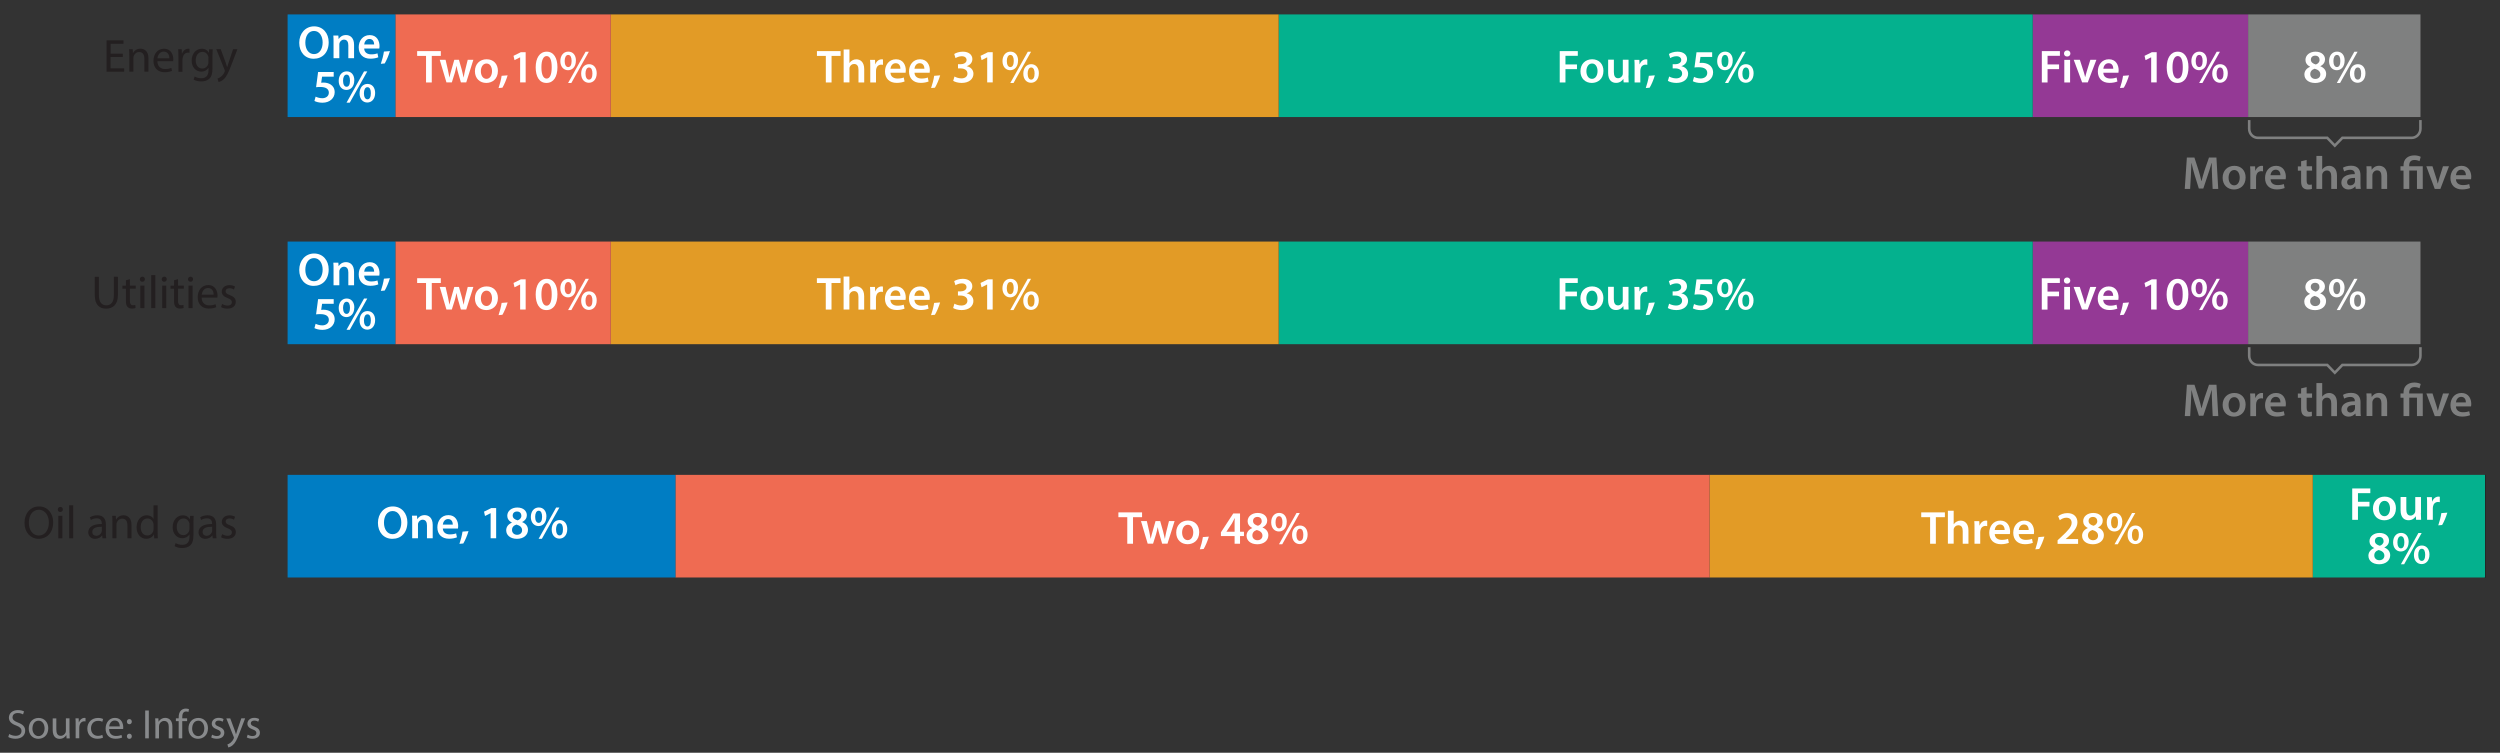 <?xml version="1.0" encoding="UTF-8"?><svg id="Layer_1" xmlns="http://www.w3.org/2000/svg" xmlns:xlink="http://www.w3.org/1999/xlink" viewBox="0 0 483.82 145.68"><rect x="0" y="0" width="483.82" height="145.68" fill="#333333" stroke="none"/><defs><style>.cls-1{clip-path:url(#clippath-2);}.cls-2{fill:#7f8080;}.cls-2,.cls-3,.cls-4,.cls-5,.cls-6,.cls-7,.cls-8,.cls-9,.cls-10,.cls-11{stroke-width:0px;}.cls-3{fill:#04b18e;}.cls-4,.cls-12,.cls-13{fill:none;}.cls-5{fill:#943995;}.cls-6{fill:#888a8c;}.cls-12{stroke:#7f8080;stroke-width:.5px;}.cls-12,.cls-13{stroke-miterlimit:10;}.cls-7{fill:#ef6b52;}.cls-8{fill:#007dc3;}.cls-14{clip-path:url(#clippath);}.cls-15{clip-path:url(#clippath-3);}.cls-9{fill:#e29b26;}.cls-10{fill:#231f20;}.cls-11{fill:#fff;}.cls-13{stroke:#231f20;stroke-width:.33px;}</style><clipPath id="clippath"><rect class="cls-4" x="-63.92" y="-142.65" width="629.01" height="809.01"/></clipPath><clipPath id="clippath-2"><rect class="cls-4" x="1.27" y=".87" width="485.26" height="113.55"/></clipPath><clipPath id="clippath-3"><rect class="cls-4" x="1.27" y=".87" width="485.26" height="113.55"/></clipPath></defs><g class="cls-14"><rect class="cls-2" x="435.07" y="2.79" width="33.36" height="19.86"/><polygon class="cls-13" points="480.93 91.9 480.93 91.9 480.93 111.76 480.93 91.9"/><rect class="cls-5" x="393.38" y="2.79" width="41.69" height="19.86"/><polygon class="cls-13" points="480.93 91.9 480.93 91.9 480.93 111.76 480.93 91.9"/><rect class="cls-3" x="247.45" y="2.79" width="145.93" height="19.86"/><rect class="cls-3" x="447.58" y="91.9" width="33.35" height="19.86"/><rect class="cls-9" x="118.2" y="2.79" width="129.25" height="19.86"/><rect class="cls-9" x="330.84" y="91.9" width="116.74" height="19.86"/><rect class="cls-7" x="76.51" y="2.79" width="41.69" height="19.86"/><rect class="cls-7" x="130.71" y="91.9" width="200.13" height="19.86"/><rect class="cls-8" x="55.66" y="2.79" width="20.85" height="19.86"/><rect class="cls-8" x="55.66" y="91.9" width="75.05" height="19.86"/><path class="cls-10" d="M23.76,11.03h-2.36v2.19h2.63v.66h-3.41v-6.07h3.28v.66h-2.49v1.92h2.36v.65Z"/><path class="cls-10" d="M25.02,10.7c0-.45,0-.82-.04-1.18h.7l.05.72h.02c.22-.41.72-.82,1.44-.82.6,0,1.54.36,1.54,1.85v2.6h-.79v-2.51c0-.7-.26-1.29-1.01-1.29-.52,0-.93.37-1.06.81-.04.1-.05.23-.05.37v2.62h-.79v-3.18Z"/><path class="cls-10" d="M30.46,11.85c.02,1.07.7,1.51,1.49,1.51.57,0,.91-.1,1.21-.22l.13.57c-.28.13-.76.27-1.45.27-1.34,0-2.14-.88-2.14-2.2s.77-2.35,2.04-2.35c1.42,0,1.8,1.25,1.8,2.05,0,.16-.02.29-.03.37h-3.06ZM32.78,11.28c0-.5-.21-1.29-1.1-1.29-.8,0-1.15.74-1.22,1.29h2.31Z"/><path class="cls-10" d="M34.52,10.88c0-.51,0-.95-.04-1.36h.69l.03.86h.04c.2-.58.68-.95,1.21-.95.09,0,.15,0,.23.03v.75c-.08-.02-.16-.03-.27-.03-.56,0-.95.42-1.06,1.02-.02.11-.04.23-.04.37v2.32h-.78v-3Z"/><path class="cls-10" d="M41.16,9.52c-.02.32-.04.67-.04,1.2v2.53c0,1-.2,1.61-.62,1.99-.42.4-1.04.52-1.58.52s-1.1-.13-1.45-.36l.2-.6c.29.18.74.34,1.28.34.81,0,1.4-.42,1.4-1.52v-.49h-.02c-.24.41-.71.73-1.39.73-1.08,0-1.85-.92-1.85-2.12,0-1.48.96-2.31,1.96-2.31.76,0,1.17.4,1.36.76h.02l.04-.66h.69ZM40.34,11.24c0-.13,0-.25-.05-.36-.14-.46-.53-.84-1.11-.84-.76,0-1.3.64-1.3,1.65,0,.86.43,1.57,1.29,1.57.49,0,.93-.31,1.1-.81.05-.13.06-.29.06-.42v-.78Z"/><path class="cls-10" d="M42.72,9.52l.95,2.58c.1.29.21.63.28.89h.02c.08-.26.17-.59.28-.91l.86-2.56h.84l-1.19,3.11c-.57,1.49-.95,2.26-1.49,2.73-.39.34-.77.48-.97.51l-.2-.67c.2-.06.46-.19.69-.39.22-.17.49-.48.67-.88.04-.08.06-.14.06-.19s-.02-.11-.05-.21l-1.61-4.02h.86Z"/><path class="cls-10" d="M19.14,53.56v3.59c0,1.36.6,1.94,1.41,1.94.9,0,1.48-.59,1.48-1.94v-3.59h.79v3.54c0,1.86-.98,2.63-2.3,2.63-1.24,0-2.18-.71-2.18-2.59v-3.57h.79Z"/><path class="cls-10" d="M25.14,54.02v1.25h1.13v.6h-1.13v2.35c0,.54.15.85.59.85.21,0,.36-.03.46-.05l.04.59c-.15.06-.4.11-.7.11-.37,0-.67-.12-.85-.33-.23-.23-.31-.62-.31-1.13v-2.38h-.68v-.6h.68v-1.04l.77-.21Z"/><path class="cls-10" d="M28.04,54.04c0,.27-.19.49-.5.49-.28,0-.48-.22-.48-.49s.21-.5.5-.5.49.22.49.5ZM27.16,59.63v-4.36h.79v4.36h-.79Z"/><path class="cls-10" d="M29.27,53.24h.79v6.39h-.79v-6.39Z"/><path class="cls-10" d="M32.27,54.04c0,.27-.19.49-.5.49-.28,0-.48-.22-.48-.49s.21-.5.5-.5.49.22.49.5ZM31.39,59.63v-4.36h.79v4.36h-.79Z"/><path class="cls-10" d="M34.45,54.02v1.25h1.13v.6h-1.13v2.35c0,.54.15.85.59.85.21,0,.36-.03.46-.05l.04.59c-.15.06-.4.11-.7.11-.37,0-.67-.12-.85-.33-.23-.23-.31-.62-.31-1.13v-2.38h-.68v-.6h.68v-1.04l.77-.21Z"/><path class="cls-10" d="M37.36,54.04c0,.27-.19.49-.5.49-.28,0-.48-.22-.48-.49s.21-.5.5-.5.49.22.49.5ZM36.48,59.63v-4.36h.79v4.36h-.79Z"/><path class="cls-10" d="M39.02,57.59c.02,1.07.7,1.51,1.49,1.51.57,0,.91-.1,1.21-.22l.13.57c-.28.13-.76.27-1.45.27-1.34,0-2.14-.88-2.14-2.2s.77-2.35,2.04-2.35c1.42,0,1.8,1.25,1.8,2.05,0,.16-.02.29-.03.37h-3.06ZM41.35,57.03c0-.5-.21-1.29-1.1-1.29-.8,0-1.15.74-1.22,1.29h2.31Z"/><path class="cls-10" d="M42.98,58.82c.23.15.65.32,1.04.32.58,0,.85-.29.85-.65s-.23-.58-.81-.8c-.78-.28-1.15-.71-1.15-1.23,0-.7.57-1.28,1.5-1.28.44,0,.83.13,1.07.27l-.2.58c-.17-.11-.49-.25-.89-.25-.47,0-.73.27-.73.59,0,.36.26.52.83.74.76.29,1.14.67,1.14,1.31,0,.77-.59,1.31-1.63,1.31-.48,0-.92-.12-1.22-.3l.2-.6Z"/><path class="cls-10" d="M10.29,101.08c0,2.09-1.27,3.2-2.82,3.2s-2.73-1.24-2.73-3.08c0-1.93,1.2-3.19,2.82-3.19s2.73,1.27,2.73,3.07ZM5.58,101.18c0,1.3.7,2.46,1.94,2.46s1.94-1.14,1.94-2.52c0-1.21-.63-2.47-1.94-2.47s-1.94,1.2-1.94,2.53Z"/><path class="cls-10" d="M12.16,98.6c0,.27-.19.49-.5.49-.28,0-.48-.22-.48-.49s.21-.5.5-.5.49.22.49.5ZM11.28,104.18v-4.36h.79v4.36h-.79Z"/><path class="cls-10" d="M13.38,97.79h.79v6.39h-.79v-6.39Z"/><path class="cls-10" d="M19.83,104.18l-.06-.55h-.03c-.24.34-.71.65-1.33.65-.88,0-1.33-.62-1.33-1.25,0-1.05.94-1.63,2.62-1.62v-.09c0-.36-.1-1.01-.99-1.01-.4,0-.83.13-1.13.32l-.18-.52c.36-.23.88-.39,1.43-.39,1.33,0,1.66.91,1.66,1.78v1.63c0,.38.02.75.07,1.04h-.72ZM19.71,101.95c-.86-.02-1.85.13-1.85.98,0,.51.34.76.75.76.57,0,.93-.36,1.05-.73.03-.08.05-.17.05-.25v-.76Z"/><path class="cls-10" d="M21.75,101c0-.45,0-.82-.04-1.18h.7l.04.72h.02c.22-.41.72-.82,1.44-.82.6,0,1.54.36,1.54,1.85v2.6h-.79v-2.51c0-.7-.26-1.29-1.01-1.29-.52,0-.93.37-1.06.81-.04.1-.05.23-.05.37v2.62h-.79v-3.18Z"/><path class="cls-10" d="M30.51,97.79v5.27c0,.39,0,.83.04,1.12h-.71l-.04-.76h-.02c-.24.49-.77.85-1.49.85-1.05,0-1.86-.89-1.86-2.21,0-1.45.89-2.34,1.95-2.34.67,0,1.12.31,1.31.67h.02v-2.6h.79ZM29.72,101.59c0-.1,0-.23-.04-.33-.12-.5-.55-.92-1.14-.92-.82,0-1.31.72-1.31,1.68,0,.88.43,1.61,1.29,1.61.53,0,1.02-.35,1.16-.95.03-.11.04-.22.04-.34v-.76Z"/><path class="cls-10" d="M37.48,99.82c-.02.32-.04.67-.04,1.2v2.53c0,1-.2,1.61-.62,1.99-.42.4-1.04.52-1.58.52s-1.1-.13-1.45-.36l.2-.6c.29.18.74.34,1.28.34.81,0,1.4-.42,1.4-1.52v-.49h-.02c-.24.41-.71.73-1.39.73-1.08,0-1.85-.92-1.85-2.12,0-1.48.96-2.31,1.96-2.31.76,0,1.17.4,1.36.76h.02l.04-.66h.69ZM36.67,101.54c0-.13,0-.25-.05-.36-.14-.46-.53-.84-1.11-.84-.76,0-1.3.64-1.3,1.65,0,.86.43,1.57,1.29,1.57.49,0,.93-.31,1.1-.81.04-.13.06-.29.06-.42v-.78Z"/><path class="cls-10" d="M41.17,104.18l-.06-.55h-.03c-.24.34-.71.65-1.33.65-.88,0-1.33-.62-1.33-1.25,0-1.05.94-1.63,2.62-1.62v-.09c0-.36-.1-1.01-.99-1.01-.4,0-.83.13-1.13.32l-.18-.52c.36-.23.88-.39,1.43-.39,1.33,0,1.66.91,1.66,1.78v1.63c0,.38.02.75.07,1.04h-.72ZM41.06,101.95c-.86-.02-1.85.13-1.85.98,0,.51.34.76.75.76.57,0,.93-.36,1.05-.73.03-.08.05-.17.05-.25v-.76Z"/><path class="cls-10" d="M42.99,103.37c.23.15.65.32,1.04.32.58,0,.85-.29.85-.65s-.23-.58-.81-.8c-.78-.28-1.15-.71-1.15-1.23,0-.7.57-1.28,1.5-1.28.44,0,.83.13,1.07.27l-.2.58c-.17-.11-.49-.25-.89-.25-.47,0-.73.27-.73.59,0,.36.26.52.83.74.76.29,1.14.67,1.14,1.31,0,.77-.59,1.31-1.63,1.31-.48,0-.92-.12-1.22-.3l.2-.6Z"/><path class="cls-2" d="M428.1,34.09c-.04-.78-.08-1.73-.07-2.55h-.03c-.2.74-.45,1.56-.72,2.32l-.88,2.63h-.86l-.81-2.59c-.23-.77-.45-1.6-.61-2.36h-.02c-.03.79-.06,1.76-.11,2.58l-.14,2.44h-1.04l.41-6.07h1.46l.79,2.44c.22.71.41,1.43.56,2.11h.03c.16-.66.37-1.4.6-2.12l.84-2.43h1.44l.35,6.07h-1.08l-.12-2.48ZM434.59,34.34c0,1.61-1.13,2.33-2.25,2.33-1.24,0-2.2-.86-2.2-2.26s.95-2.32,2.27-2.32,2.18.92,2.18,2.25ZM431.29,34.38c0,.85.41,1.49,1.09,1.49.63,0,1.07-.62,1.07-1.5,0-.68-.31-1.47-1.06-1.47s-1.1.76-1.1,1.49ZM435.5,33.6c0-.59,0-1.02-.04-1.41h.96l.04.84h.04c.22-.62.73-.94,1.2-.94.11,0,.17,0,.26.03v1.04c-.09-.02-.19-.04-.32-.04-.53,0-.89.34-.99.84-.02.1-.04.22-.04.34v2.27h-1.11v-2.97ZM439.41,34.69c.03.79.65,1.13,1.35,1.13.51,0,.88-.07,1.22-.2l.16.77c-.38.15-.9.27-1.53.27-1.42,0-2.26-.87-2.26-2.21,0-1.22.74-2.36,2.14-2.36s1.89,1.17,1.89,2.13c0,.21-.02.37-.04.47h-2.93ZM441.33,33.91c0-.41-.17-1.07-.91-1.07-.68,0-.97.62-1.02,1.07h1.93ZM446.4,30.93v1.25h1.05v.83h-1.05v1.94c0,.53.14.81.57.81.19,0,.33-.03.43-.05l.02.85c-.16.06-.45.11-.8.11-.41,0-.75-.14-.95-.36-.23-.25-.34-.65-.34-1.22v-2.06h-.63v-.83h.63v-.99l1.08-.26ZM448.29,30.18h1.12v2.61h.02c.14-.21.32-.38.55-.5.22-.13.48-.2.76-.2.75,0,1.53.5,1.53,1.9v2.58h-1.11v-2.46c0-.64-.23-1.12-.85-1.12-.43,0-.74.29-.86.62-.04.09-.04.21-.04.33v2.62h-1.12v-6.39ZM455.9,36.57l-.07-.49h-.03c-.27.34-.73.59-1.3.59-.88,0-1.38-.64-1.38-1.31,0-1.11.98-1.67,2.6-1.66v-.07c0-.29-.12-.77-.89-.77-.43,0-.88.14-1.18.32l-.22-.72c.32-.2.89-.39,1.58-.39,1.4,0,1.81.89,1.81,1.85v1.58c0,.4.02.78.06,1.05h-1ZM455.76,34.43c-.78-.02-1.53.15-1.53.82,0,.43.28.63.63.63.44,0,.77-.29.86-.6.03-.08.04-.17.04-.24v-.6ZM458.01,33.49c0-.5,0-.93-.04-1.31h.97l.05.66h.03c.19-.34.67-.76,1.4-.76.77,0,1.56.5,1.56,1.88v2.6h-1.11v-2.48c0-.63-.23-1.11-.84-1.11-.44,0-.75.32-.86.65-.04.1-.05.23-.05.36v2.57h-1.12v-3.08ZM465.15,36.57v-3.56h-.59v-.83h.59v-.21c0-1.18.82-1.9,2.12-1.9.43,0,.95.12,1.21.28l-.24.84c-.21-.12-.55-.23-.96-.23-.77,0-1.03.47-1.03,1.04v.18h2.62v4.38h-1.12v-3.56h-1.49v3.56h-1.11ZM470.75,32.18l.71,2.22c.13.39.22.74.3,1.1h.03c.08-.36.18-.7.3-1.1l.69-2.22h1.17l-1.67,4.38h-1.09l-1.63-4.38h1.2ZM475.29,34.69c.03.79.65,1.13,1.35,1.13.51,0,.88-.07,1.22-.2l.16.77c-.38.15-.9.27-1.53.27-1.42,0-2.26-.87-2.26-2.21,0-1.22.74-2.36,2.14-2.36s1.89,1.17,1.89,2.13c0,.21-.02.37-.04.47h-2.93ZM477.22,33.91c0-.41-.17-1.07-.91-1.07-.68,0-.97.62-1.02,1.07h1.93Z"/><g class="cls-1"><path class="cls-12" d="M468.42,23.24v1.68c0,.97-.77,1.76-1.71,1.76h-13.4l-1.46,1.51-1.46-1.51h-13.4c-.95,0-1.71-.79-1.71-1.76v-1.68"/></g><path class="cls-11" d="M63.61,8.17c0,2.03-1.23,3.2-2.91,3.2s-2.79-1.3-2.79-3.09,1.17-3.18,2.88-3.18,2.82,1.34,2.82,3.07ZM59.09,8.26c0,1.23.62,2.21,1.68,2.21s1.67-.99,1.67-2.26c0-1.14-.57-2.22-1.67-2.22s-1.68,1.02-1.68,2.27Z"/><path class="cls-11" d="M64.55,8.19c0-.5,0-.93-.04-1.31h.97l.05.66h.03c.19-.34.67-.76,1.4-.76.77,0,1.56.5,1.56,1.88v2.6h-1.11v-2.48c0-.63-.23-1.11-.84-1.11-.44,0-.75.32-.86.65-.04.1-.04.23-.04.36v2.58h-1.12v-3.08Z"/><path class="cls-11" d="M70.48,9.39c.03.79.65,1.13,1.35,1.13.51,0,.88-.07,1.22-.2l.16.77c-.38.15-.9.27-1.53.27-1.42,0-2.26-.87-2.26-2.21,0-1.21.74-2.36,2.14-2.36s1.89,1.17,1.89,2.13c0,.21-.02.37-.04.47h-2.94ZM72.41,8.61c0-.4-.17-1.07-.91-1.07-.68,0-.97.62-1.02,1.07h1.93Z"/><path class="cls-11" d="M73.7,12.36c.24-.68.49-1.63.6-2.38l1.16-.09c-.25.85-.66,1.82-1.01,2.39l-.76.07Z"/><path class="cls-11" d="M64.58,14.84h-2.25l-.17,1.17c.13-.02.25-.03.42-.03.51,0,1.03.12,1.42.38.44.28.77.77.77,1.49,0,1.12-.93,2.03-2.37,2.03-.68,0-1.24-.17-1.55-.34l.23-.84c.25.13.76.31,1.29.31.65,0,1.27-.37,1.27-1.07,0-.67-.5-1.11-1.67-1.11-.32,0-.57.02-.8.05l.39-2.95h3.02v.92Z"/><path class="cls-11" d="M68.56,15.56c0,1.23-.72,1.85-1.52,1.85s-1.49-.63-1.49-1.76c0-1.11.64-1.84,1.54-1.84s1.48.68,1.48,1.74ZM66.39,15.62c0,.68.23,1.17.68,1.17s.66-.47.66-1.18c0-.65-.18-1.17-.66-1.17-.45,0-.68.52-.68,1.18ZM67.06,19.87l3.39-6.05h.63l-3.39,6.05h-.63ZM72.6,17.99c0,1.22-.71,1.85-1.52,1.85s-1.49-.63-1.49-1.76.64-1.84,1.53-1.84,1.48.69,1.48,1.75ZM70.43,18.05c0,.67.23,1.17.68,1.17s.66-.47.66-1.18c0-.66-.18-1.17-.66-1.17-.45,0-.68.52-.68,1.18Z"/><path class="cls-11" d="M82.46,10.82h-1.73v-.93h4.58v.93h-1.75v5.14h-1.11v-5.14Z"/><path class="cls-11" d="M86.23,11.57l.46,1.99c.1.47.2.95.28,1.42h.02c.09-.48.23-.96.36-1.41l.57-2h.9l.55,1.95c.14.51.25.99.35,1.47h.02c.07-.48.17-.95.29-1.47l.49-1.95h1.09l-1.38,4.38h-1.03l-.52-1.78c-.14-.46-.23-.87-.33-1.4h-.02c-.09.54-.21.97-.33,1.4l-.56,1.78h-1.04l-1.3-4.38h1.13Z"/><path class="cls-11" d="M96.36,13.72c0,1.61-1.13,2.33-2.25,2.33-1.24,0-2.2-.85-2.2-2.26s.95-2.32,2.27-2.32,2.18.92,2.18,2.25ZM93.06,13.77c0,.85.41,1.49,1.09,1.49.63,0,1.07-.62,1.07-1.5,0-.68-.31-1.47-1.06-1.47s-1.1.76-1.1,1.49Z"/><path class="cls-11" d="M96.48,17.05c.24-.68.49-1.63.6-2.38l1.16-.09c-.25.85-.66,1.82-1.01,2.39l-.76.07Z"/><path class="cls-11" d="M100.66,11.1h-.02l-1.07.54-.19-.84,1.42-.7h.93v5.85h-1.07v-4.85Z"/><path class="cls-11" d="M107.88,12.99c0,1.88-.74,3.06-2.13,3.06s-2.07-1.22-2.08-3.01c0-1.82.77-3.04,2.14-3.04s2.07,1.26,2.07,2.99ZM104.78,13.05c0,1.42.39,2.16,1,2.16.65,0,.99-.79.99-2.2s-.32-2.16-.99-2.16c-.59,0-1.01.73-1,2.2Z"/><path class="cls-11" d="M111.45,11.74c0,1.23-.72,1.85-1.52,1.85s-1.49-.63-1.49-1.76c0-1.11.64-1.84,1.54-1.84s1.48.68,1.48,1.74ZM109.28,11.81c0,.68.23,1.17.68,1.17s.66-.47.66-1.18c0-.65-.18-1.17-.66-1.17-.45,0-.68.52-.68,1.18ZM109.94,16.06l3.39-6.05h.63l-3.39,6.05h-.63ZM115.48,14.17c0,1.22-.71,1.85-1.52,1.85s-1.49-.63-1.49-1.76.64-1.84,1.53-1.84,1.48.69,1.48,1.75ZM113.31,14.24c0,.67.23,1.17.68,1.17s.66-.47.66-1.18c0-.66-.18-1.17-.66-1.17-.45,0-.68.52-.68,1.18Z"/><path class="cls-11" d="M159.83,10.82h-1.73v-.93h4.58v.93h-1.75v5.14h-1.11v-5.14Z"/><path class="cls-11" d="M163.27,9.57h1.12v2.61h.02c.14-.21.31-.38.55-.5.22-.13.48-.2.76-.2.75,0,1.53.5,1.53,1.9v2.58h-1.11v-2.46c0-.64-.23-1.12-.85-1.12-.43,0-.74.29-.86.62-.04.09-.04.21-.04.33v2.62h-1.12v-6.39Z"/><path class="cls-11" d="M168.42,12.99c0-.59,0-1.02-.04-1.41h.96l.04.84h.04c.22-.62.73-.94,1.2-.94.11,0,.17,0,.26.03v1.04c-.09-.02-.19-.04-.32-.04-.53,0-.89.34-.99.84-.02.1-.04.22-.04.34v2.27h-1.11v-2.97Z"/><path class="cls-11" d="M172.33,14.07c.03.79.65,1.13,1.35,1.13.51,0,.88-.07,1.22-.2l.16.77c-.38.15-.9.27-1.53.27-1.42,0-2.26-.87-2.26-2.21,0-1.21.74-2.36,2.14-2.36s1.89,1.17,1.89,2.13c0,.21-.02.37-.04.47h-2.94ZM174.26,13.3c0-.4-.17-1.07-.91-1.07-.68,0-.97.62-1.02,1.07h1.93Z"/><path class="cls-11" d="M176.98,14.07c.03.79.65,1.13,1.35,1.13.51,0,.88-.07,1.22-.2l.16.77c-.38.15-.9.27-1.53.27-1.42,0-2.26-.87-2.26-2.21,0-1.21.74-2.36,2.14-2.36s1.89,1.17,1.89,2.13c0,.21-.02.37-.04.47h-2.94ZM178.9,13.3c0-.4-.17-1.07-.91-1.07-.68,0-.97.62-1.02,1.07h1.93Z"/><path class="cls-11" d="M180.19,17.05c.24-.68.49-1.63.6-2.38l1.16-.09c-.25.85-.66,1.82-1.01,2.39l-.76.07Z"/><path class="cls-11" d="M184.72,14.81c.23.13.77.36,1.33.36.85,0,1.19-.48,1.18-.94,0-.69-.65-.99-1.32-.99h-.51v-.81h.5c.51,0,1.16-.23,1.16-.82,0-.4-.3-.73-.94-.73-.48,0-.95.21-1.2.37l-.25-.8c.33-.23.98-.45,1.68-.45,1.21,0,1.83.67,1.83,1.43,0,.61-.36,1.12-1.08,1.37v.02c.71.13,1.29.67,1.29,1.46,0,.99-.83,1.77-2.28,1.77-.71,0-1.32-.2-1.64-.4l.25-.84Z"/><path class="cls-11" d="M191.05,11.1h-.02l-1.07.54-.19-.84,1.42-.7h.93v5.85h-1.07v-4.85Z"/><path class="cls-11" d="M197.02,11.74c0,1.23-.72,1.85-1.52,1.85s-1.49-.63-1.49-1.76c0-1.11.64-1.84,1.54-1.84s1.48.68,1.48,1.74ZM194.85,11.81c0,.68.23,1.17.68,1.17s.66-.47.66-1.18c0-.65-.18-1.17-.66-1.17-.45,0-.68.52-.68,1.18ZM195.52,16.06l3.39-6.05h.63l-3.39,6.05h-.63ZM201.05,14.17c0,1.22-.71,1.85-1.52,1.85s-1.49-.63-1.49-1.76.64-1.84,1.53-1.84,1.48.69,1.48,1.75ZM198.88,14.24c0,.67.23,1.17.68,1.17s.66-.47.66-1.18c0-.66-.18-1.17-.66-1.17-.45,0-.68.52-.68,1.18Z"/><path class="cls-11" d="M301.85,9.89h3.5v.91h-2.39v1.67h2.23v.91h-2.23v2.58h-1.11v-6.07Z"/><path class="cls-11" d="M310.31,13.72c0,1.61-1.13,2.33-2.25,2.33-1.24,0-2.2-.85-2.2-2.26s.95-2.32,2.27-2.32,2.18.92,2.18,2.25ZM307.01,13.77c0,.85.41,1.49,1.09,1.49.63,0,1.07-.62,1.07-1.5,0-.68-.31-1.47-1.06-1.47s-1.1.76-1.1,1.49Z"/><path class="cls-11" d="M315.15,14.64c0,.52.02.95.04,1.31h-.97l-.05-.67h-.02c-.19.31-.62.76-1.4.76s-1.53-.48-1.53-1.91v-2.58h1.11v2.39c0,.73.23,1.2.82,1.2.44,0,.73-.32.85-.59.04-.1.06-.22.06-.34v-2.65h1.11v3.07Z"/><path class="cls-11" d="M316.34,12.99c0-.59,0-1.02-.04-1.41h.96l.04.84h.04c.22-.62.73-.94,1.2-.94.11,0,.17,0,.26.03v1.04c-.09-.02-.19-.04-.32-.04-.53,0-.89.34-.99.84-.02.1-.04.22-.04.34v2.27h-1.11v-2.97Z"/><path class="cls-11" d="M318.5,17.05c.24-.68.49-1.63.6-2.38l1.16-.09c-.25.85-.66,1.82-1.01,2.39l-.76.07Z"/><path class="cls-11" d="M323.03,14.81c.23.13.77.36,1.33.36.85,0,1.19-.48,1.18-.94,0-.69-.65-.99-1.32-.99h-.51v-.81h.5c.51,0,1.16-.23,1.16-.82,0-.4-.3-.73-.94-.73-.48,0-.95.21-1.2.37l-.25-.8c.33-.23.98-.45,1.68-.45,1.21,0,1.83.67,1.83,1.43,0,.61-.36,1.12-1.08,1.37v.02c.71.13,1.29.67,1.29,1.46,0,.99-.83,1.77-2.28,1.77-.71,0-1.32-.2-1.64-.4l.25-.84Z"/><path class="cls-11" d="M331.34,11.02h-2.25l-.17,1.17c.13-.02.25-.03.42-.03.51,0,1.03.12,1.42.38.44.28.77.77.77,1.49,0,1.12-.93,2.03-2.37,2.03-.68,0-1.24-.17-1.55-.34l.23-.84c.25.13.76.31,1.29.31.65,0,1.27-.37,1.27-1.07,0-.67-.5-1.11-1.67-1.11-.32,0-.57.02-.8.05l.39-2.95h3.03v.92Z"/><path class="cls-11" d="M335.33,11.74c0,1.23-.72,1.85-1.52,1.85s-1.49-.63-1.49-1.76c0-1.11.64-1.84,1.54-1.84s1.48.68,1.48,1.74ZM333.16,11.81c0,.68.23,1.17.68,1.17s.66-.47.66-1.18c0-.65-.18-1.17-.66-1.17-.45,0-.68.52-.68,1.18ZM333.83,16.06l3.39-6.05h.63l-3.39,6.05h-.63ZM339.37,14.17c0,1.22-.71,1.85-1.52,1.85s-1.49-.63-1.49-1.76.64-1.84,1.53-1.84,1.48.69,1.48,1.75ZM337.2,14.24c0,.67.23,1.17.68,1.17s.66-.47.66-1.18c0-.66-.18-1.17-.66-1.17-.45,0-.68.52-.68,1.18Z"/><path class="cls-11" d="M395.15,9.89h3.5v.91h-2.39v1.67h2.23v.91h-2.23v2.58h-1.11v-6.07Z"/><path class="cls-11" d="M400.68,10.35c0,.33-.24.59-.63.59s-.61-.26-.61-.59.25-.6.62-.6.61.26.62.6ZM399.5,15.96v-4.38h1.12v4.38h-1.12Z"/><path class="cls-11" d="M402.51,11.57l.71,2.22c.13.39.22.74.3,1.1h.03c.08-.36.18-.7.3-1.1l.69-2.22h1.17l-1.67,4.38h-1.09l-1.63-4.38h1.2Z"/><path class="cls-11" d="M407.05,14.07c.03.79.65,1.13,1.35,1.13.51,0,.88-.07,1.22-.2l.16.77c-.38.15-.9.27-1.53.27-1.42,0-2.26-.87-2.26-2.21,0-1.21.74-2.36,2.14-2.36s1.89,1.17,1.89,2.13c0,.21-.02.37-.04.47h-2.94ZM408.98,13.3c0-.4-.17-1.07-.91-1.07-.68,0-.97.62-1.02,1.07h1.93Z"/><path class="cls-11" d="M410.27,17.05c.24-.68.49-1.63.6-2.38l1.16-.09c-.25.85-.66,1.82-1.01,2.39l-.76.07Z"/><path class="cls-11" d="M416.31,11.1h-.02l-1.07.54-.19-.84,1.42-.7h.93v5.85h-1.07v-4.85Z"/><path class="cls-11" d="M423.53,12.99c0,1.88-.74,3.06-2.13,3.06s-2.07-1.22-2.08-3.01c0-1.82.77-3.04,2.14-3.04s2.07,1.26,2.07,2.99ZM420.44,13.05c0,1.42.39,2.16,1,2.16.65,0,.99-.79.99-2.2s-.32-2.16-.99-2.16c-.59,0-1.01.73-1,2.2Z"/><path class="cls-11" d="M427.1,11.74c0,1.23-.72,1.85-1.52,1.85s-1.49-.63-1.49-1.76c0-1.11.64-1.84,1.54-1.84s1.48.68,1.48,1.74ZM424.93,11.81c0,.68.23,1.17.68,1.17s.66-.47.66-1.18c0-.65-.18-1.17-.66-1.17-.45,0-.68.52-.68,1.18ZM425.6,16.06l3.39-6.05h.63l-3.39,6.05h-.63ZM431.14,14.17c0,1.22-.71,1.85-1.52,1.85s-1.49-.63-1.49-1.76.64-1.84,1.53-1.84,1.48.69,1.48,1.75ZM428.97,14.24c0,.67.23,1.17.68,1.17s.66-.47.66-1.18c0-.66-.18-1.17-.66-1.17-.45,0-.68.52-.68,1.18Z"/><path class="cls-11" d="M445.96,14.45c0-.73.42-1.22,1.1-1.52v-.03c-.61-.3-.89-.78-.89-1.3,0-.95.85-1.6,1.95-1.6,1.26,0,1.84.76,1.84,1.48,0,.5-.26,1.01-.9,1.32v.03c.64.24,1.12.75,1.12,1.48,0,1.04-.88,1.75-2.13,1.75-1.37,0-2.08-.78-2.08-1.6ZM449.05,14.4c0-.59-.44-.92-1.09-1.1-.55.16-.86.54-.86,1.03-.02.5.36.95.98.95.58,0,.97-.37.97-.87ZM447.22,11.56c0,.48.4.77.95.92.4-.12.73-.44.73-.88,0-.41-.24-.83-.84-.83-.56,0-.85.37-.85.79Z"/><path class="cls-11" d="M453.75,11.74c0,1.23-.72,1.85-1.52,1.85s-1.49-.63-1.49-1.76c0-1.11.64-1.84,1.54-1.84s1.48.68,1.48,1.74ZM451.58,11.81c0,.68.23,1.17.68,1.17s.66-.47.66-1.18c0-.65-.18-1.17-.66-1.17-.45,0-.68.52-.68,1.18ZM452.24,16.06l3.39-6.05h.63l-3.39,6.05h-.63ZM457.78,14.17c0,1.22-.71,1.85-1.52,1.85s-1.49-.63-1.49-1.76.64-1.84,1.53-1.84,1.48.69,1.48,1.75ZM455.61,14.24c0,.67.23,1.17.68,1.17s.66-.47.66-1.18c0-.66-.18-1.17-.66-1.17-.45,0-.68.52-.68,1.18Z"/><rect class="cls-2" x="435.07" y="46.75" width="33.36" height="19.86"/><rect class="cls-5" x="393.38" y="46.75" width="41.69" height="19.86"/><rect class="cls-3" x="247.45" y="46.75" width="145.93" height="19.86"/><rect class="cls-9" x="118.2" y="46.75" width="129.25" height="19.86"/><rect class="cls-7" x="76.51" y="46.75" width="41.69" height="19.86"/><rect class="cls-8" x="55.66" y="46.75" width="20.85" height="19.86"/><path class="cls-2" d="M428.11,78.05c-.04-.78-.08-1.73-.07-2.55h-.03c-.2.74-.45,1.56-.72,2.32l-.88,2.63h-.86l-.81-2.59c-.23-.77-.45-1.6-.61-2.36h-.02c-.03.79-.06,1.76-.11,2.58l-.14,2.44h-1.04l.41-6.07h1.46l.79,2.44c.22.71.41,1.43.56,2.11h.03c.16-.66.37-1.4.6-2.12l.84-2.43h1.44l.35,6.07h-1.08l-.12-2.48ZM434.59,78.3c0,1.61-1.13,2.33-2.25,2.33-1.24,0-2.2-.86-2.2-2.26s.95-2.32,2.27-2.32,2.18.92,2.18,2.25ZM431.29,78.34c0,.85.41,1.49,1.09,1.49.63,0,1.07-.62,1.07-1.5,0-.68-.31-1.47-1.06-1.47s-1.1.76-1.1,1.49ZM435.5,77.56c0-.59,0-1.02-.04-1.41h.96l.04.84h.04c.22-.62.73-.94,1.2-.94.11,0,.17,0,.26.03v1.04c-.09-.02-.19-.04-.32-.04-.53,0-.89.34-.99.84-.02.1-.04.22-.04.34v2.27h-1.11v-2.97ZM439.41,78.65c.03.79.65,1.13,1.35,1.13.51,0,.88-.07,1.22-.2l.16.77c-.38.15-.9.27-1.53.27-1.42,0-2.26-.87-2.26-2.21,0-1.22.74-2.36,2.14-2.36s1.89,1.17,1.89,2.13c0,.21-.02.37-.04.47h-2.93ZM441.33,77.87c0-.41-.17-1.07-.91-1.07-.68,0-.97.62-1.02,1.07h1.93ZM446.4,74.89v1.25h1.05v.83h-1.05v1.94c0,.53.14.81.57.81.19,0,.33-.03.43-.05l.02.85c-.16.06-.45.11-.8.11-.41,0-.75-.14-.95-.36-.23-.25-.34-.65-.34-1.22v-2.06h-.63v-.83h.63v-.99l1.08-.26ZM448.29,74.14h1.12v2.61h.02c.14-.21.32-.38.55-.5.22-.13.48-.2.76-.2.75,0,1.53.5,1.53,1.9v2.58h-1.11v-2.46c0-.64-.23-1.12-.85-1.12-.43,0-.74.29-.86.62-.04.09-.04.21-.04.33v2.62h-1.12v-6.39ZM455.91,80.53l-.07-.49h-.03c-.27.34-.73.59-1.3.59-.88,0-1.38-.64-1.38-1.31,0-1.11.98-1.67,2.6-1.66v-.07c0-.29-.12-.77-.89-.77-.43,0-.88.14-1.18.32l-.22-.72c.32-.2.89-.39,1.58-.39,1.4,0,1.81.89,1.81,1.85v1.58c0,.4.02.78.06,1.05h-1ZM455.76,78.39c-.78-.02-1.53.15-1.53.82,0,.43.28.63.63.63.44,0,.77-.29.86-.6.03-.08.04-.17.04-.24v-.6ZM458.01,77.45c0-.5,0-.93-.04-1.31h.97l.05.66h.03c.19-.34.67-.76,1.4-.76.77,0,1.56.5,1.56,1.88v2.6h-1.11v-2.48c0-.63-.23-1.11-.84-1.11-.44,0-.75.32-.86.65-.04.1-.05.23-.05.36v2.57h-1.12v-3.08ZM465.15,80.53v-3.56h-.59v-.83h.59v-.21c0-1.18.82-1.9,2.12-1.9.43,0,.95.12,1.21.28l-.24.84c-.21-.12-.55-.23-.96-.23-.77,0-1.03.47-1.03,1.04v.18h2.62v4.38h-1.12v-3.56h-1.49v3.56h-1.11ZM470.76,76.15l.71,2.22c.13.39.22.74.3,1.1h.03c.08-.36.18-.7.3-1.1l.69-2.22h1.17l-1.67,4.38h-1.09l-1.63-4.38h1.2ZM475.29,78.65c.03.79.65,1.13,1.35,1.13.51,0,.88-.07,1.22-.2l.16.77c-.38.15-.9.27-1.53.27-1.42,0-2.26-.87-2.26-2.21,0-1.22.74-2.36,2.14-2.36s1.89,1.17,1.89,2.13c0,.21-.02.37-.04.47h-2.93ZM477.22,77.87c0-.41-.17-1.07-.91-1.07-.68,0-.97.62-1.02,1.07h1.93Z"/><g class="cls-15"><path class="cls-12" d="M468.42,67.19v1.68c0,.97-.77,1.76-1.71,1.76h-13.4l-1.46,1.51-1.46-1.51h-13.4c-.95,0-1.71-.79-1.71-1.76v-1.68"/></g><path class="cls-11" d="M63.61,52.13c0,2.03-1.23,3.2-2.91,3.2s-2.79-1.3-2.79-3.09,1.17-3.18,2.88-3.18,2.82,1.34,2.82,3.07ZM59.09,52.22c0,1.23.62,2.21,1.68,2.21s1.67-.99,1.67-2.26c0-1.14-.57-2.22-1.67-2.22s-1.68,1.02-1.68,2.27Z"/><path class="cls-11" d="M64.55,52.14c0-.5,0-.93-.04-1.31h.97l.05.66h.03c.19-.34.67-.76,1.4-.76.77,0,1.56.5,1.56,1.88v2.6h-1.11v-2.48c0-.63-.23-1.11-.84-1.11-.44,0-.75.32-.86.65-.04.1-.04.23-.04.36v2.58h-1.12v-3.08Z"/><path class="cls-11" d="M70.48,53.34c.03.79.65,1.13,1.35,1.13.51,0,.88-.07,1.22-.2l.16.77c-.38.15-.9.27-1.53.27-1.42,0-2.26-.87-2.26-2.21,0-1.21.74-2.36,2.14-2.36s1.89,1.17,1.89,2.13c0,.21-.02.37-.04.47h-2.94ZM72.41,52.57c0-.4-.17-1.07-.91-1.07-.68,0-.97.62-1.02,1.07h1.93Z"/><path class="cls-11" d="M73.7,56.31c.24-.68.49-1.63.6-2.38l1.16-.09c-.25.85-.66,1.82-1.01,2.39l-.76.07Z"/><path class="cls-11" d="M64.58,58.8h-2.25l-.17,1.17c.13-.02.25-.03.42-.03.51,0,1.03.12,1.42.38.44.28.77.77.77,1.49,0,1.12-.93,2.03-2.37,2.03-.68,0-1.24-.17-1.55-.34l.23-.84c.25.13.76.31,1.29.31.65,0,1.27-.37,1.27-1.07,0-.67-.5-1.11-1.67-1.11-.32,0-.57.02-.8.05l.39-2.95h3.02v.92Z"/><path class="cls-11" d="M68.56,59.52c0,1.23-.72,1.85-1.52,1.85s-1.49-.63-1.49-1.76c0-1.11.64-1.84,1.54-1.84s1.48.68,1.48,1.74ZM66.39,59.58c0,.68.23,1.17.68,1.17s.66-.47.66-1.18c0-.65-.18-1.17-.66-1.17-.45,0-.68.52-.68,1.18ZM67.06,63.83l3.39-6.05h.63l-3.39,6.05h-.63ZM72.6,61.95c0,1.22-.71,1.85-1.52,1.85s-1.49-.63-1.49-1.76.64-1.84,1.53-1.84,1.48.69,1.48,1.75ZM70.43,62.01c0,.67.23,1.17.68,1.17s.66-.47.66-1.18c0-.66-.18-1.17-.66-1.17-.45,0-.68.52-.68,1.18Z"/><path class="cls-11" d="M78.84,101.08c0,2.03-1.23,3.2-2.91,3.2s-2.79-1.3-2.79-3.09,1.17-3.18,2.88-3.18,2.82,1.34,2.82,3.07ZM74.31,101.17c0,1.23.62,2.21,1.68,2.21s1.67-.99,1.67-2.26c0-1.14-.57-2.22-1.67-2.22s-1.68,1.02-1.68,2.27Z"/><path class="cls-11" d="M79.77,101.1c0-.5,0-.93-.04-1.31h.97l.05.66h.03c.19-.34.67-.76,1.4-.76.77,0,1.56.5,1.56,1.88v2.6h-1.11v-2.48c0-.63-.23-1.11-.84-1.11-.44,0-.75.32-.86.65-.04.1-.04.23-.04.36v2.58h-1.12v-3.08Z"/><path class="cls-11" d="M85.7,102.29c.03.79.65,1.13,1.35,1.13.51,0,.88-.07,1.22-.2l.16.77c-.38.15-.9.27-1.53.27-1.42,0-2.26-.87-2.26-2.21,0-1.21.74-2.36,2.14-2.36s1.89,1.17,1.89,2.13c0,.21-.02.37-.04.47h-2.94ZM87.63,101.52c0-.4-.17-1.07-.91-1.07-.68,0-.97.62-1.02,1.07h1.93Z"/><path class="cls-11" d="M88.91,105.26c.24-.68.49-1.63.6-2.38l1.16-.09c-.25.85-.66,1.82-1.01,2.39l-.76.07Z"/><path class="cls-11" d="M94.95,99.32h-.02l-1.07.54-.19-.84,1.42-.7h.93v5.85h-1.07v-4.85Z"/><path class="cls-11" d="M97.96,102.67c0-.73.42-1.22,1.1-1.52v-.03c-.61-.3-.89-.78-.89-1.3,0-.95.85-1.6,1.95-1.6,1.26,0,1.84.76,1.84,1.48,0,.5-.26,1.01-.9,1.32v.03c.64.24,1.12.75,1.12,1.48,0,1.04-.88,1.75-2.13,1.75-1.37,0-2.08-.78-2.08-1.6ZM101.04,102.62c0-.59-.44-.92-1.09-1.1-.55.16-.86.54-.86,1.03-.02.5.36.95.98.95.58,0,.97-.37.97-.87ZM99.22,99.78c0,.48.4.77.95.92.4-.12.73-.44.73-.88,0-.41-.24-.83-.84-.83-.56,0-.85.37-.85.79Z"/><path class="cls-11" d="M105.74,99.96c0,1.23-.72,1.85-1.52,1.85s-1.49-.63-1.49-1.76c0-1.11.64-1.84,1.54-1.84s1.48.68,1.48,1.74ZM103.57,100.02c0,.68.23,1.17.68,1.17s.66-.47.66-1.18c0-.65-.18-1.17-.66-1.17-.45,0-.68.52-.68,1.18ZM104.24,104.27l3.39-6.05h.63l-3.39,6.05h-.63ZM109.78,102.39c0,1.22-.71,1.85-1.52,1.85s-1.49-.63-1.49-1.76.64-1.84,1.53-1.84,1.48.69,1.48,1.75ZM107.61,102.45c0,.67.23,1.17.68,1.17s.66-.47.66-1.18c0-.66-.18-1.17-.66-1.17-.45,0-.68.52-.68,1.18Z"/><path class="cls-11" d="M82.46,54.77h-1.73v-.93h4.58v.93h-1.75v5.14h-1.11v-5.14Z"/><path class="cls-11" d="M86.23,55.53l.46,1.99c.1.47.2.95.28,1.42h.02c.09-.48.23-.96.36-1.41l.57-2h.9l.55,1.95c.14.51.25.99.35,1.47h.02c.07-.48.17-.95.29-1.47l.49-1.95h1.09l-1.38,4.38h-1.03l-.52-1.78c-.14-.46-.23-.87-.33-1.4h-.02c-.09.54-.21.97-.33,1.4l-.56,1.78h-1.04l-1.3-4.38h1.13Z"/><path class="cls-11" d="M96.36,57.68c0,1.61-1.13,2.33-2.25,2.33-1.24,0-2.2-.85-2.2-2.26s.95-2.32,2.27-2.32,2.18.92,2.18,2.25ZM93.06,57.73c0,.85.41,1.49,1.09,1.49.63,0,1.07-.62,1.07-1.5,0-.68-.31-1.47-1.06-1.47s-1.1.76-1.1,1.49Z"/><path class="cls-11" d="M96.48,61c.24-.68.49-1.63.6-2.38l1.16-.09c-.25.85-.66,1.82-1.01,2.39l-.76.07Z"/><path class="cls-11" d="M100.66,55.06h-.02l-1.07.54-.19-.84,1.42-.7h.93v5.85h-1.07v-4.85Z"/><path class="cls-11" d="M107.88,56.95c0,1.88-.74,3.06-2.13,3.06s-2.07-1.22-2.08-3.01c0-1.82.77-3.04,2.14-3.04s2.07,1.26,2.07,2.99ZM104.78,57c0,1.42.39,2.16,1,2.16.65,0,.99-.79.99-2.2s-.32-2.16-.99-2.16c-.59,0-1.01.73-1,2.2Z"/><path class="cls-11" d="M111.45,55.7c0,1.23-.72,1.85-1.52,1.85s-1.49-.63-1.49-1.76c0-1.11.64-1.84,1.54-1.84s1.48.68,1.48,1.74ZM109.28,55.76c0,.68.23,1.17.68,1.17s.66-.47.66-1.18c0-.65-.18-1.17-.66-1.17-.45,0-.68.52-.68,1.18ZM109.94,60.01l3.39-6.05h.63l-3.39,6.05h-.63ZM115.48,58.13c0,1.22-.71,1.85-1.52,1.85s-1.49-.63-1.49-1.76.64-1.84,1.53-1.84,1.48.69,1.48,1.75ZM113.31,58.19c0,.67.23,1.17.68,1.17s.66-.47.66-1.18c0-.66-.18-1.17-.66-1.17-.45,0-.68.52-.68,1.18Z"/><path class="cls-11" d="M218.17,100.09h-1.73v-.93h4.58v.93h-1.75v5.14h-1.11v-5.14Z"/><path class="cls-11" d="M221.94,100.84l.46,1.99c.1.47.2.95.28,1.42h.02c.09-.48.23-.96.36-1.41l.57-2h.9l.55,1.95c.14.51.25.99.35,1.47h.02c.07-.48.17-.95.29-1.47l.49-1.95h1.09l-1.38,4.38h-1.03l-.52-1.78c-.14-.46-.23-.87-.33-1.4h-.02c-.09.54-.21.97-.33,1.4l-.56,1.78h-1.04l-1.3-4.38h1.13Z"/><path class="cls-11" d="M232.08,102.99c0,1.61-1.13,2.33-2.25,2.33-1.24,0-2.2-.85-2.2-2.26s.95-2.32,2.27-2.32,2.18.92,2.18,2.25ZM228.77,103.04c0,.85.41,1.49,1.09,1.49.63,0,1.07-.62,1.07-1.5,0-.68-.31-1.47-1.06-1.47s-1.1.76-1.1,1.49Z"/><path class="cls-11" d="M232.19,106.32c.24-.68.49-1.63.6-2.38l1.16-.09c-.25.85-.66,1.82-1.01,2.39l-.76.07Z"/><path class="cls-11" d="M238.93,105.23v-1.49h-2.65v-.72l2.39-3.65h1.31v3.53h.76v.84h-.76v1.49h-1.04ZM238.93,102.91v-1.59c0-.33,0-.68.04-1.02h-.04c-.18.37-.33.67-.51.99l-1.07,1.6v.02s1.58,0,1.58,0Z"/><path class="cls-11" d="M241.24,103.72c0-.73.42-1.22,1.1-1.52v-.03c-.61-.3-.89-.78-.89-1.3,0-.95.85-1.6,1.95-1.6,1.26,0,1.84.76,1.84,1.48,0,.5-.26,1.01-.9,1.32v.03c.64.24,1.12.75,1.12,1.48,0,1.04-.88,1.75-2.13,1.75-1.37,0-2.08-.78-2.08-1.6ZM244.32,103.67c0-.59-.44-.92-1.09-1.1-.55.16-.86.54-.86,1.03-.02.5.36.95.98.95.58,0,.97-.37.97-.87ZM242.5,100.83c0,.48.4.77.95.92.4-.12.73-.44.73-.88,0-.41-.24-.83-.84-.83-.56,0-.85.37-.85.79Z"/><path class="cls-11" d="M249.02,101.01c0,1.23-.72,1.85-1.52,1.85s-1.49-.63-1.49-1.76c0-1.11.64-1.84,1.54-1.84s1.48.68,1.48,1.74ZM246.85,101.08c0,.68.23,1.17.68,1.17s.66-.47.66-1.18c0-.65-.18-1.17-.66-1.17-.45,0-.68.52-.68,1.18ZM247.52,105.33l3.39-6.05h.63l-3.39,6.05h-.63ZM253.06,103.45c0,1.22-.71,1.85-1.52,1.85s-1.49-.63-1.49-1.76.64-1.84,1.53-1.84,1.48.69,1.48,1.75ZM250.89,103.51c0,.67.23,1.17.68,1.17s.66-.47.66-1.18c0-.66-.18-1.17-.66-1.17-.45,0-.68.52-.68,1.18Z"/><path class="cls-11" d="M159.82,54.77h-1.73v-.93h4.58v.93h-1.75v5.14h-1.11v-5.14Z"/><path class="cls-11" d="M163.26,53.52h1.12v2.61h.02c.14-.21.31-.38.55-.5.22-.13.48-.2.76-.2.75,0,1.53.5,1.53,1.9v2.58h-1.11v-2.46c0-.64-.23-1.12-.85-1.12-.43,0-.74.29-.86.62-.04.09-.04.21-.04.33v2.62h-1.12v-6.39Z"/><path class="cls-11" d="M168.41,56.94c0-.59,0-1.02-.04-1.41h.96l.04.84h.04c.22-.62.73-.94,1.2-.94.11,0,.17,0,.26.03v1.04c-.09-.02-.19-.04-.32-.04-.53,0-.89.34-.99.84-.02.1-.04.22-.04.34v2.27h-1.11v-2.97Z"/><path class="cls-11" d="M172.32,58.03c.03.79.65,1.13,1.35,1.13.51,0,.88-.07,1.22-.2l.16.77c-.38.15-.9.27-1.53.27-1.42,0-2.26-.87-2.26-2.21,0-1.21.74-2.36,2.14-2.36s1.89,1.17,1.89,2.13c0,.21-.02.37-.04.47h-2.94ZM174.25,57.26c0-.4-.17-1.07-.91-1.07-.68,0-.97.62-1.02,1.07h1.93Z"/><path class="cls-11" d="M176.97,58.03c.03.79.65,1.13,1.35,1.13.51,0,.88-.07,1.22-.2l.16.77c-.38.15-.9.27-1.53.27-1.42,0-2.26-.87-2.26-2.21,0-1.21.74-2.36,2.14-2.36s1.89,1.17,1.89,2.13c0,.21-.02.37-.04.47h-2.94ZM178.89,57.26c0-.4-.17-1.07-.91-1.07-.68,0-.97.62-1.02,1.07h1.93Z"/><path class="cls-11" d="M180.18,61c.24-.68.49-1.63.6-2.38l1.16-.09c-.25.85-.66,1.82-1.01,2.39l-.76.07Z"/><path class="cls-11" d="M184.71,58.77c.23.14.77.36,1.33.36.85,0,1.19-.48,1.18-.94,0-.69-.65-.99-1.32-.99h-.51v-.81h.5c.51,0,1.16-.23,1.16-.82,0-.4-.3-.73-.94-.73-.48,0-.95.21-1.2.37l-.25-.8c.33-.23.98-.45,1.68-.45,1.21,0,1.83.67,1.83,1.43,0,.61-.36,1.12-1.08,1.37v.02c.71.13,1.29.67,1.29,1.46,0,.99-.83,1.77-2.28,1.77-.71,0-1.32-.2-1.64-.4l.25-.84Z"/><path class="cls-11" d="M191.04,55.06h-.02l-1.07.54-.19-.84,1.42-.7h.93v5.85h-1.07v-4.85Z"/><path class="cls-11" d="M197.01,55.7c0,1.23-.72,1.85-1.52,1.85s-1.49-.63-1.49-1.76c0-1.11.64-1.84,1.54-1.84s1.48.68,1.48,1.74ZM194.84,55.76c0,.68.23,1.17.68,1.17s.66-.47.66-1.18c0-.65-.18-1.17-.66-1.17-.45,0-.68.52-.68,1.18ZM195.51,60.01l3.39-6.05h.63l-3.39,6.05h-.63ZM201.04,58.13c0,1.22-.71,1.85-1.52,1.85s-1.49-.63-1.49-1.76.64-1.84,1.53-1.84,1.48.69,1.48,1.75ZM198.87,58.19c0,.67.23,1.17.68,1.17s.66-.47.66-1.18c0-.66-.18-1.17-.66-1.17-.45,0-.68.52-.68,1.18Z"/><path class="cls-11" d="M373.54,100.09h-1.73v-.93h4.58v.93h-1.75v5.14h-1.11v-5.14Z"/><path class="cls-11" d="M376.97,98.84h1.12v2.61h.02c.14-.21.31-.38.55-.5.22-.13.48-.2.76-.2.75,0,1.53.5,1.53,1.9v2.58h-1.11v-2.46c0-.64-.23-1.12-.85-1.12-.43,0-.74.29-.86.62-.04.09-.04.21-.04.33v2.62h-1.12v-6.39Z"/><path class="cls-11" d="M382.12,102.26c0-.59,0-1.02-.04-1.41h.96l.04.84h.04c.22-.62.73-.94,1.2-.94.11,0,.17,0,.26.03v1.04c-.09-.02-.19-.04-.32-.04-.53,0-.89.34-.99.84-.02.1-.04.22-.04.34v2.27h-1.11v-2.97Z"/><path class="cls-11" d="M386.04,103.35c.03.79.65,1.13,1.35,1.13.51,0,.88-.07,1.22-.2l.16.77c-.38.15-.9.27-1.53.27-1.42,0-2.26-.87-2.26-2.21,0-1.21.74-2.36,2.14-2.36s1.89,1.17,1.89,2.13c0,.21-.02.37-.04.47h-2.94ZM387.96,102.57c0-.4-.17-1.07-.91-1.07-.68,0-.97.62-1.02,1.07h1.93Z"/><path class="cls-11" d="M390.68,103.35c.03.79.65,1.13,1.35,1.13.51,0,.88-.07,1.22-.2l.16.77c-.38.15-.9.27-1.53.27-1.42,0-2.26-.87-2.26-2.21,0-1.21.74-2.36,2.14-2.36s1.89,1.17,1.89,2.13c0,.21-.02.37-.04.47h-2.94ZM392.61,102.57c0-.4-.17-1.07-.91-1.07-.68,0-.97.62-1.02,1.07h1.93Z"/><path class="cls-11" d="M393.89,106.32c.24-.68.49-1.63.6-2.38l1.16-.09c-.25.85-.66,1.82-1.01,2.39l-.76.07Z"/><path class="cls-11" d="M398.2,105.23v-.67l.69-.64c1.38-1.28,2.03-1.98,2.03-2.75,0-.52-.28-.98-1.04-.98-.51,0-.95.26-1.25.49l-.32-.78c.42-.34,1.06-.6,1.8-.6,1.3,0,1.93.82,1.93,1.77,0,1.03-.74,1.86-1.76,2.8l-.51.44v.02h2.4v.92h-3.97Z"/><path class="cls-11" d="M402.94,103.72c0-.73.42-1.22,1.1-1.52v-.03c-.61-.3-.89-.78-.89-1.3,0-.95.85-1.6,1.95-1.6,1.26,0,1.84.76,1.84,1.48,0,.5-.26,1.01-.9,1.32v.03c.64.24,1.12.75,1.12,1.48,0,1.04-.88,1.75-2.13,1.75-1.37,0-2.08-.78-2.08-1.6ZM406.03,103.67c0-.59-.44-.92-1.09-1.1-.55.16-.86.54-.86,1.03-.02.5.36.95.98.95.58,0,.97-.37.97-.87ZM404.2,100.83c0,.48.4.77.95.92.4-.12.73-.44.73-.88,0-.41-.24-.83-.84-.83-.56,0-.85.37-.85.79Z"/><path class="cls-11" d="M410.72,101.01c0,1.23-.72,1.85-1.52,1.85s-1.49-.63-1.49-1.76c0-1.11.64-1.84,1.54-1.84s1.48.68,1.48,1.74ZM408.55,101.08c0,.68.23,1.17.68,1.17s.66-.47.66-1.18c0-.65-.18-1.17-.66-1.17-.45,0-.68.52-.68,1.18ZM409.22,105.33l3.39-6.05h.63l-3.39,6.05h-.63ZM414.76,103.45c0,1.22-.71,1.85-1.52,1.85s-1.49-.63-1.49-1.76.64-1.84,1.53-1.84,1.48.69,1.48,1.75ZM412.59,103.51c0,.67.23,1.17.68,1.17s.66-.47.66-1.18c0-.66-.18-1.17-.66-1.17-.45,0-.68.52-.68,1.18Z"/><path class="cls-11" d="M301.84,53.85h3.5v.91h-2.39v1.67h2.23v.91h-2.23v2.58h-1.11v-6.07Z"/><path class="cls-11" d="M310.3,57.68c0,1.61-1.13,2.33-2.25,2.33-1.24,0-2.2-.85-2.2-2.26s.95-2.32,2.27-2.32,2.18.92,2.18,2.25ZM307,57.73c0,.85.41,1.49,1.09,1.49.63,0,1.07-.62,1.07-1.5,0-.68-.31-1.47-1.06-1.47s-1.1.76-1.1,1.49Z"/><path class="cls-11" d="M315.14,58.6c0,.52.02.95.04,1.31h-.97l-.05-.67h-.02c-.19.31-.62.76-1.4.76s-1.53-.48-1.53-1.91v-2.58h1.11v2.39c0,.73.23,1.2.82,1.2.44,0,.73-.32.85-.59.04-.1.06-.22.06-.34v-2.65h1.11v3.07Z"/><path class="cls-11" d="M316.33,56.94c0-.59,0-1.02-.04-1.41h.96l.04.84h.04c.22-.62.73-.94,1.2-.94.11,0,.17,0,.26.03v1.04c-.09-.02-.19-.04-.32-.04-.53,0-.89.34-.99.84-.02.1-.04.22-.04.34v2.27h-1.11v-2.97Z"/><path class="cls-11" d="M318.49,61c.24-.68.49-1.63.6-2.38l1.16-.09c-.25.85-.66,1.82-1.01,2.39l-.76.07Z"/><path class="cls-11" d="M323.02,58.77c.23.14.77.36,1.33.36.85,0,1.19-.48,1.18-.94,0-.69-.65-.99-1.32-.99h-.51v-.81h.5c.51,0,1.16-.23,1.16-.82,0-.4-.3-.73-.94-.73-.48,0-.95.21-1.2.37l-.25-.8c.33-.23.98-.45,1.68-.45,1.21,0,1.83.67,1.83,1.43,0,.61-.36,1.12-1.08,1.37v.02c.71.13,1.29.67,1.29,1.46,0,.99-.83,1.77-2.28,1.77-.71,0-1.32-.2-1.64-.4l.25-.84Z"/><path class="cls-11" d="M331.34,54.98h-2.25l-.17,1.17c.13-.02.25-.03.42-.03.51,0,1.03.12,1.42.38.44.28.77.77.77,1.49,0,1.12-.93,2.03-2.37,2.03-.68,0-1.24-.17-1.55-.34l.23-.84c.25.13.76.31,1.29.31.65,0,1.27-.37,1.27-1.07,0-.67-.5-1.11-1.67-1.11-.32,0-.57.02-.8.05l.39-2.95h3.03v.92Z"/><path class="cls-11" d="M335.32,55.7c0,1.23-.72,1.85-1.52,1.85s-1.49-.63-1.49-1.76c0-1.11.64-1.84,1.54-1.84s1.48.68,1.48,1.74ZM333.15,55.76c0,.68.23,1.17.68,1.17s.66-.47.66-1.18c0-.65-.18-1.17-.66-1.17-.45,0-.68.52-.68,1.18ZM333.82,60.01l3.39-6.05h.63l-3.39,6.05h-.63ZM339.36,58.13c0,1.22-.71,1.85-1.52,1.85s-1.49-.63-1.49-1.76.64-1.84,1.53-1.84,1.48.69,1.48,1.75ZM337.19,58.19c0,.67.23,1.17.68,1.17s.66-.47.66-1.18c0-.66-.18-1.17-.66-1.17-.45,0-.68.52-.68,1.18Z"/><path class="cls-11" d="M455.22,94.53h3.5v.91h-2.39v1.67h2.23v.91h-2.23v2.58h-1.11v-6.07Z"/><path class="cls-11" d="M463.68,98.36c0,1.61-1.13,2.33-2.25,2.33-1.24,0-2.2-.85-2.2-2.26s.95-2.32,2.27-2.32,2.18.92,2.18,2.25ZM460.38,98.41c0,.85.41,1.49,1.09,1.49.63,0,1.07-.62,1.07-1.5,0-.68-.31-1.47-1.06-1.47s-1.1.76-1.1,1.49Z"/><path class="cls-11" d="M468.51,99.28c0,.52.02.95.04,1.31h-.97l-.05-.67h-.02c-.19.31-.62.76-1.4.76s-1.53-.48-1.53-1.91v-2.58h1.11v2.39c0,.73.23,1.2.82,1.2.44,0,.73-.32.85-.59.04-.1.06-.22.06-.34v-2.65h1.11v3.07Z"/><path class="cls-11" d="M469.71,97.62c0-.59,0-1.02-.04-1.41h.96l.04.84h.04c.22-.62.73-.94,1.2-.94.11,0,.17,0,.26.03v1.04c-.09-.02-.19-.04-.32-.04-.53,0-.89.34-.99.84-.02.1-.04.22-.04.34v2.27h-1.11v-2.97Z"/><path class="cls-11" d="M471.87,101.68c.24-.68.49-1.63.6-2.38l1.16-.09c-.25.85-.66,1.82-1.01,2.39l-.76.07Z"/><path class="cls-11" d="M458.35,107.59c0-.73.42-1.22,1.1-1.52v-.03c-.61-.3-.89-.78-.89-1.3,0-.95.85-1.6,1.95-1.6,1.26,0,1.84.76,1.84,1.48,0,.5-.26,1.01-.9,1.32v.03c.64.24,1.12.75,1.12,1.48,0,1.04-.88,1.75-2.13,1.75-1.37,0-2.08-.78-2.08-1.6ZM461.44,107.54c0-.59-.44-.92-1.09-1.1-.55.16-.86.54-.86,1.03-.02.5.36.95.98.95.58,0,.97-.37.97-.87ZM459.61,104.7c0,.48.4.77.95.92.4-.12.73-.44.73-.88,0-.41-.24-.83-.84-.83-.56,0-.85.37-.85.79Z"/><path class="cls-11" d="M466.14,104.88c0,1.23-.72,1.85-1.52,1.85s-1.49-.63-1.49-1.76c0-1.11.64-1.84,1.54-1.84s1.48.68,1.48,1.74ZM463.97,104.95c0,.68.23,1.17.68,1.17s.66-.47.66-1.18c0-.65-.18-1.17-.66-1.17-.45,0-.68.52-.68,1.18ZM464.64,109.2l3.39-6.05h.63l-3.39,6.05h-.63ZM470.17,107.32c0,1.22-.71,1.85-1.52,1.85s-1.49-.63-1.49-1.76.64-1.84,1.53-1.84,1.48.69,1.48,1.75ZM468,107.38c0,.67.23,1.17.68,1.17s.66-.47.66-1.18c0-.66-.18-1.17-.66-1.17-.45,0-.68.52-.68,1.18Z"/><path class="cls-11" d="M395.14,53.85h3.5v.91h-2.39v1.67h2.23v.91h-2.23v2.58h-1.11v-6.07Z"/><path class="cls-11" d="M400.66,54.3c0,.33-.24.59-.63.59s-.61-.26-.61-.59.25-.6.62-.6.61.26.62.6ZM399.48,59.91v-4.38h1.12v4.38h-1.12Z"/><path class="cls-11" d="M402.49,55.53l.71,2.22c.13.39.22.74.3,1.1h.03c.08-.36.18-.7.3-1.1l.69-2.22h1.17l-1.67,4.38h-1.09l-1.63-4.38h1.2Z"/><path class="cls-11" d="M407.03,58.03c.03.79.65,1.13,1.35,1.13.51,0,.88-.07,1.22-.2l.16.77c-.38.15-.9.27-1.53.27-1.42,0-2.26-.87-2.26-2.21,0-1.21.74-2.36,2.14-2.36s1.89,1.17,1.89,2.13c0,.21-.02.37-.04.47h-2.94ZM408.96,57.26c0-.4-.17-1.07-.91-1.07-.68,0-.97.62-1.02,1.07h1.93Z"/><path class="cls-11" d="M410.26,61c.24-.68.49-1.63.6-2.38l1.16-.09c-.25.85-.66,1.82-1.01,2.39l-.76.07Z"/><path class="cls-11" d="M416.3,55.06h-.02l-1.07.54-.19-.84,1.42-.7h.93v5.85h-1.07v-4.85Z"/><path class="cls-11" d="M423.51,56.95c0,1.88-.74,3.06-2.13,3.06s-2.07-1.22-2.08-3.01c0-1.82.77-3.04,2.14-3.04s2.07,1.26,2.07,2.99ZM420.42,57c0,1.42.39,2.16,1,2.16.65,0,.99-.79.99-2.2s-.32-2.16-.99-2.16c-.59,0-1.01.73-1,2.2Z"/><path class="cls-11" d="M427.09,55.7c0,1.23-.72,1.85-1.52,1.85s-1.49-.63-1.49-1.76c0-1.11.64-1.84,1.54-1.84s1.48.68,1.48,1.74ZM424.92,55.76c0,.68.23,1.17.68,1.17s.66-.47.66-1.18c0-.65-.18-1.17-.66-1.17-.45,0-.68.52-.68,1.18ZM425.58,60.01l3.39-6.05h.63l-3.39,6.05h-.63ZM431.12,58.13c0,1.22-.71,1.85-1.52,1.85s-1.49-.63-1.49-1.76.64-1.84,1.53-1.84,1.48.69,1.48,1.75ZM428.95,58.19c0,.67.23,1.17.68,1.17s.66-.47.66-1.18c0-.66-.18-1.17-.66-1.17-.45,0-.68.52-.68,1.18Z"/><path class="cls-11" d="M445.94,58.41c0-.73.42-1.22,1.1-1.52v-.03c-.61-.3-.89-.78-.89-1.3,0-.95.85-1.6,1.95-1.6,1.26,0,1.84.76,1.84,1.48,0,.5-.26,1.01-.9,1.32v.03c.64.24,1.12.75,1.12,1.48,0,1.04-.88,1.75-2.13,1.75-1.37,0-2.08-.78-2.08-1.6ZM449.03,58.36c0-.59-.44-.92-1.09-1.1-.55.16-.86.54-.86,1.03-.02.5.36.95.98.95.58,0,.97-.37.97-.87ZM447.2,55.52c0,.48.4.77.95.92.4-.12.73-.44.73-.88,0-.41-.24-.83-.84-.83-.56,0-.85.37-.85.79Z"/><path class="cls-11" d="M453.73,55.7c0,1.23-.72,1.85-1.52,1.85s-1.49-.63-1.49-1.76c0-1.11.64-1.84,1.54-1.84s1.48.68,1.48,1.74ZM451.56,55.76c0,.68.23,1.17.68,1.17s.66-.47.66-1.18c0-.65-.18-1.17-.66-1.17-.45,0-.68.52-.68,1.18ZM452.22,60.01l3.39-6.05h.63l-3.39,6.05h-.63ZM457.76,58.13c0,1.22-.71,1.85-1.52,1.85s-1.49-.63-1.49-1.76.64-1.84,1.53-1.84,1.48.69,1.48,1.75ZM455.59,58.19c0,.67.23,1.17.68,1.17s.66-.47.66-1.18c0-.66-.18-1.17-.66-1.17-.45,0-.68.52-.68,1.18Z"/><path class="cls-6" d="M1.78,142.05c.31.19.77.35,1.25.35.71,0,1.13-.38,1.13-.92,0-.5-.29-.79-1.02-1.07-.88-.31-1.42-.77-1.42-1.53,0-.84.7-1.46,1.74-1.46.55,0,.95.13,1.19.26l-.19.57c-.18-.1-.54-.26-1.02-.26-.74,0-1.02.44-1.02.81,0,.5.33.75,1.07,1.04.91.35,1.38.79,1.38,1.58,0,.83-.62,1.55-1.89,1.55-.52,0-1.09-.15-1.38-.34l.18-.58Z"/><path class="cls-6" d="M9.34,140.93c0,1.43-.99,2.05-1.93,2.05-1.05,0-1.85-.77-1.85-1.99,0-1.29.85-2.05,1.92-2.05s1.86.81,1.86,1.99ZM6.27,140.97c0,.85.49,1.49,1.18,1.49s1.18-.63,1.18-1.5c0-.66-.33-1.49-1.16-1.49s-1.19.77-1.19,1.5Z"/><path class="cls-6" d="M13.47,141.84c0,.4,0,.75.03,1.06h-.62l-.04-.63h-.02c-.18.31-.59.72-1.28.72-.61,0-1.34-.34-1.34-1.7v-2.26h.7v2.14c0,.74.22,1.23.86,1.23.47,0,.8-.33.93-.64.04-.1.06-.23.06-.36v-2.38h.7v2.81Z"/><path class="cls-6" d="M14.64,140.23c0-.46,0-.85-.03-1.21h.62l.02.76h.03c.18-.52.6-.85,1.07-.85.08,0,.14,0,.2.02v.66c-.07-.02-.14-.02-.24-.02-.5,0-.85.38-.94.9-.02.1-.03.21-.03.33v2.06h-.7v-2.66Z"/><path class="cls-6" d="M19.94,142.75c-.18.1-.59.22-1.11.22-1.17,0-1.93-.79-1.93-1.97s.82-2.06,2.08-2.06c.42,0,.78.1.98.2l-.16.54c-.17-.1-.43-.18-.82-.18-.89,0-1.37.66-1.37,1.46,0,.9.58,1.45,1.34,1.45.4,0,.66-.1.86-.19l.12.53Z"/><path class="cls-6" d="M21.11,141.09c.02.95.62,1.34,1.33,1.34.5,0,.81-.09,1.07-.2l.12.5c-.25.11-.67.24-1.29.24-1.19,0-1.9-.78-1.9-1.95s.69-2.09,1.81-2.09c1.26,0,1.6,1.11,1.6,1.82,0,.14-.02.26-.02.33h-2.72ZM23.18,140.58c0-.45-.18-1.14-.98-1.14-.71,0-1.02.66-1.08,1.14h2.05Z"/><path class="cls-6" d="M24.56,139.66c0-.3.2-.5.48-.5s.46.21.47.5c0,.28-.18.5-.48.5-.28,0-.47-.22-.47-.5ZM24.56,142.49c0-.29.2-.5.48-.5s.46.21.47.5c0,.28-.18.5-.48.5-.28,0-.47-.22-.47-.5Z"/><path class="cls-6" d="M28.8,137.5v5.39h-.7v-5.39h.7Z"/><path class="cls-6" d="M30.06,140.07c0-.4,0-.73-.03-1.05h.62l.04.64h.02c.19-.37.64-.73,1.28-.73.54,0,1.37.32,1.37,1.65v2.31h-.7v-2.23c0-.62-.23-1.14-.9-1.14-.46,0-.82.33-.94.72-.03.09-.05.21-.05.33v2.33h-.7v-2.82Z"/><path class="cls-6" d="M34.58,142.89v-3.33h-.54v-.54h.54v-.18c0-.54.12-1.04.45-1.35.26-.26.62-.36.94-.36.25,0,.46.06.6.11l-.1.54c-.1-.05-.25-.09-.45-.09-.6,0-.75.53-.75,1.12v.21h.94v.54h-.94v3.33h-.7Z"/><path class="cls-6" d="M40.25,140.93c0,1.43-.99,2.05-1.93,2.05-1.05,0-1.85-.77-1.85-1.99,0-1.29.85-2.05,1.92-2.05s1.86.81,1.86,1.99ZM37.18,140.97c0,.85.49,1.49,1.18,1.49s1.18-.63,1.18-1.5c0-.66-.33-1.49-1.16-1.49s-1.19.77-1.19,1.5Z"/><path class="cls-6" d="M41.04,142.17c.21.14.58.28.93.28.51,0,.75-.26.75-.58s-.2-.52-.72-.71c-.7-.25-1.02-.63-1.02-1.1,0-.62.5-1.14,1.34-1.14.39,0,.74.11.95.24l-.18.51c-.15-.1-.43-.22-.79-.22-.42,0-.65.24-.65.53,0,.32.23.46.74.66.67.26,1.02.59,1.02,1.17,0,.68-.53,1.16-1.45,1.16-.42,0-.82-.1-1.09-.26l.18-.54Z"/><path class="cls-6" d="M44.56,139.02l.85,2.29c.09.26.18.56.25.79h.02c.07-.23.15-.53.25-.81l.77-2.27h.74l-1.06,2.76c-.5,1.33-.85,2.01-1.33,2.42-.34.3-.69.42-.86.46l-.18-.59c.18-.06.41-.17.62-.34.19-.15.43-.42.59-.78.03-.07.06-.13.06-.17s-.02-.1-.05-.18l-1.43-3.57h.77Z"/><path class="cls-6" d="M47.94,142.17c.21.14.58.28.93.28.51,0,.75-.26.75-.58s-.2-.52-.72-.71c-.7-.25-1.02-.63-1.02-1.1,0-.62.5-1.14,1.33-1.14.39,0,.74.11.95.24l-.18.51c-.15-.1-.43-.22-.79-.22-.42,0-.65.24-.65.53,0,.32.23.46.74.66.67.26,1.02.59,1.02,1.17,0,.68-.53,1.16-1.45,1.16-.42,0-.82-.1-1.09-.26l.18-.54Z"/></g></svg>